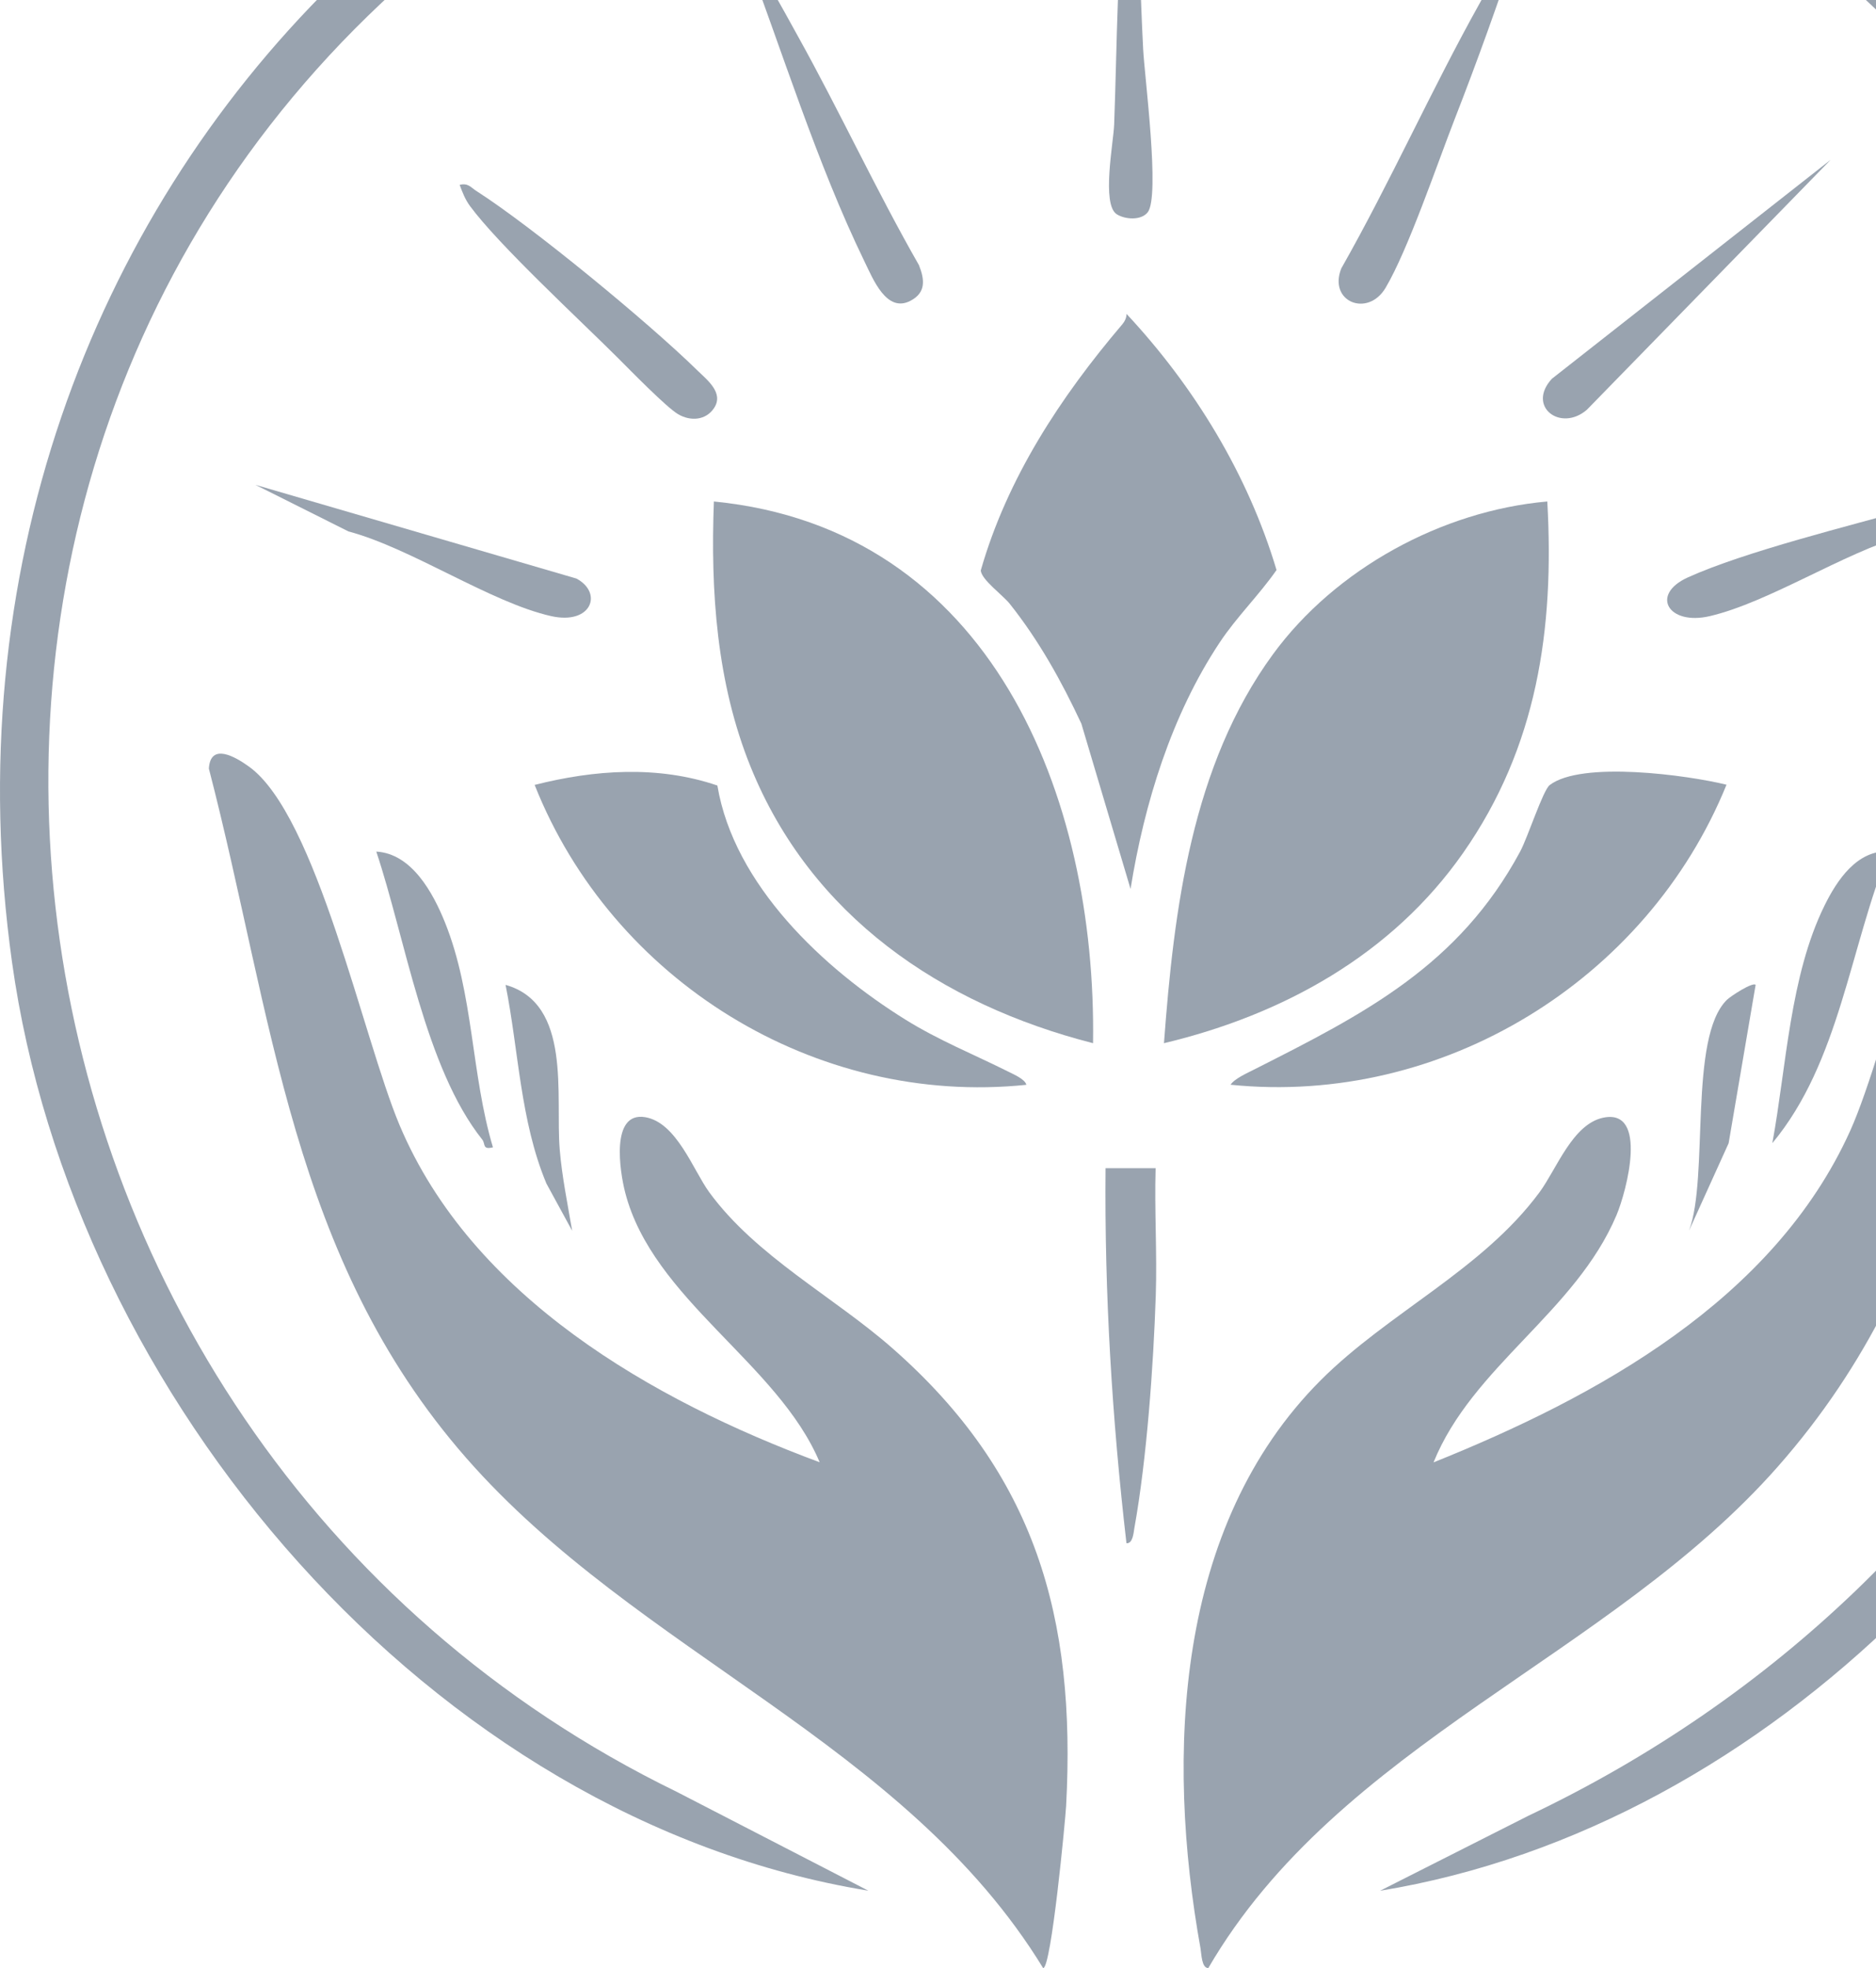 <svg width="1390" height="1458" viewBox="0 0 1390 1458" fill="none" xmlns="http://www.w3.org/2000/svg">
<g clip-path="url(#clip0_9_161)">
<path d="M1022.54 1400.62L1132.46 1345.05C1497.81 1171.5 1708.21 787.288 1607.27 380.272C1471.77 -166.14 804.468 -389.823 358.836 -61.304C-138.295 305.19 -38.903 1064.29 501.543 1327.39L643.393 1400.56C319.354 1347.71 53.794 1035.17 8.876 712.554C-71.29 136.85 403.067 -326.319 968.061 -239.08C1462.39 -162.783 1772.24 326.435 1635.65 815.712C1557.26 1096.59 1313.16 1352.98 1022.54 1400.62Z" fill="#001B37" fill-opacity="0.4"/>
<path d="M607.286 1083.12C576.412 1009.78 483.619 962.589 463.21 883.338C459.243 867.917 452.171 823.334 477.985 827.566C501.27 831.393 513.573 866.757 525.417 883.048C560.199 930.761 617.749 960.502 661.386 998.881C766.942 1091.64 797.413 1197.85 789.939 1337.63C789.364 1348.06 778.958 1457.81 772.921 1457.92C670.527 1290.49 472.868 1225.45 345.465 1080.05C215.59 931.747 202.424 753.127 154.763 569.348C155.913 549.926 174.195 560.478 184.429 567.84C234.62 603.901 269 769.012 295.964 833.248C349.605 960.792 483.619 1037.32 607.113 1083.12H607.286Z" fill="#001B37" fill-opacity="0.4"/>
<path d="M895.196 1457.87C890.261 1457.87 890.204 1447.14 889.515 1443.38C863.751 1300.16 870.637 1130.4 978.628 1022.37C1028.72 972.29 1098.1 940.819 1140.67 883.208C1153.41 865.936 1165.17 832.552 1188.07 827.916C1221.29 821.192 1205.34 882.107 1197.71 900.19C1167.35 972 1090.87 1012.22 1062.17 1083.28C1183.19 1034.71 1314.14 963.133 1370.83 837.768C1398.89 775.637 1434.41 604.486 1479.74 570.001C1492.99 559.916 1516.8 547.455 1512.79 575.159C1460.11 763.118 1451.51 934.037 1317.23 1086.47C1192.43 1228.12 992.399 1291 895.253 1457.92L895.196 1457.87Z" fill="#001B37" fill-opacity="0.4"/>
<path d="M1146.45 371.479C1151.78 465.971 1138.94 553.356 1084.14 631.746C1031.47 707.098 950.818 751.679 862.431 772.766C869.768 673.691 883.009 566.937 943.194 484.651C989.451 421.447 1068.32 378.356 1146.45 371.479Z" fill="#001B37" fill-opacity="0.4"/>
<path d="M809.871 772.766C697.066 743.943 600.884 678.447 556.174 568.083C530.954 505.853 526.425 438.122 528.947 371.479C734.324 391.707 812.622 589.686 809.871 772.766Z" fill="#001B37" fill-opacity="0.4"/>
<path d="M837.67 658.511L801.215 536.057C786.541 504.598 769.746 474.4 748.079 447.181C743.035 440.878 727.043 429.303 726.699 422.541C746.303 354.065 785.853 293.955 831.594 240.206C833.371 238.086 834.689 235.393 834.689 232.528C884.959 286.392 924.681 351.487 945.832 422.255C932.82 440.935 916.312 456.923 903.702 475.947C868.049 529.639 847.873 595.078 837.67 658.454V658.511Z" fill="#001B37" fill-opacity="0.4"/>
<path d="M1279.2 581.378C1220.33 726.238 1068.55 819.525 911.784 803.538C914.707 798.954 924.508 794.714 929.61 792.078C1010.66 751.107 1080.82 715.465 1126.39 630.715C1132.01 620.229 1143.24 585.389 1148.23 581.55C1171.79 563.5 1250.2 574.158 1279.14 581.263L1279.2 581.378Z" fill="#001B37" fill-opacity="0.4"/>
<path d="M531.528 581.892C543.851 655.583 610.227 717.698 671.216 755.518C695.806 770.76 721.427 781.017 747.107 793.853C750.832 795.744 759.602 799.468 760.462 803.594C603.98 819.811 453.573 726.294 396.139 581.434C440.389 570.203 487.564 566.879 531.528 581.892Z" fill="#001B37" fill-opacity="0.4"/>
<path d="M856.241 865.371C855.324 896.715 857.387 928.289 856.355 959.633C854.636 1011.66 849.706 1080.83 840.478 1132.06C839.905 1135.38 839.389 1143.57 834.631 1143.17C823.97 1051.03 818.295 958.372 819.155 865.371H856.241Z" fill="#001B37" fill-opacity="0.4"/>
<path d="M550.554 -39.031C566.604 -19.032 578.756 4.462 591.194 26.809C622.261 82.679 649.144 140.898 680.899 196.424C685.255 207.368 686.001 216.766 674.766 222.725C656.882 232.295 646.851 206.623 640.489 193.616C605.18 120.957 579.214 36.78 550.554 -38.973V-39.031Z" fill="#001B37" fill-opacity="0.4"/>
<path d="M1124.79 -42.123C1110.23 1.714 1094.58 45.32 1077.78 88.354C1064.72 121.876 1043.39 184.851 1026.66 213.158C1013.47 235.449 983.952 223.587 993.811 198.833C1030.32 134.54 1060.47 66.637 1096.53 2.115C1104.78 -12.669 1113.55 -29.573 1124.84 -42.123H1124.79Z" fill="#001B37" fill-opacity="0.4"/>
<path d="M365.243 849.899C357.161 851.905 359.855 847.263 357.275 844.112C314.916 790.936 300.242 694.84 278.805 630.833C305.115 632.323 320.877 661.433 329.704 683.322C351.027 736.327 349.021 795.692 365.243 849.899Z" fill="#001B37" fill-opacity="0.4"/>
<path d="M1399.63 630.772C1370.63 701.483 1363.17 786.806 1313.19 846.801C1323.62 790.244 1326.15 723.029 1351.82 670.884C1361.05 652.089 1376.01 629.454 1399.63 630.715V630.772Z" fill="#001B37" fill-opacity="0.4"/>
<path d="M1356.41 118.373L1175.8 303.516C1156.43 320.305 1130.92 301.224 1149.83 280.595L1356.47 118.315L1356.41 118.373Z" fill="#001B37" fill-opacity="0.4"/>
<path d="M340.54 136.947C346.845 135.343 348.851 138.838 352.978 141.474C394.764 168.234 480.629 239.059 516.568 274.243C523.848 281.406 536.515 290.918 529.121 302.206C523.045 311.432 511.696 312.234 502.467 306.848C493.812 301.805 466.7 274.014 457.815 265.132C429.442 236.824 369.429 181.471 348.163 152.533C344.609 147.662 342.66 142.505 340.597 137.004L340.54 136.947Z" fill="#001B37" fill-opacity="0.4"/>
<path d="M1489.16 359.162L1410.98 396.752C1365.93 409.703 1310.67 446.147 1266.88 456.404C1236.21 463.624 1222.4 440.531 1250.54 427.753C1292.73 408.614 1370.97 389.36 1418.15 376.124C1441.36 369.591 1465.32 363.001 1489.16 359.162Z" fill="#001B37" fill-opacity="0.4"/>
<path d="M189.271 359.162L427.033 428.555C446.98 439.099 438.325 463.108 408.404 456.404C363.638 446.376 304.828 406.092 258.17 393.658L189.271 359.162Z" fill="#001B37" fill-opacity="0.4"/>
<path d="M840.766 -94.608C844.263 -51.001 844.721 -7.165 847.014 36.556C848.103 57.185 859.625 145.43 850.396 157.235C845.467 163.538 833.487 162.564 827.468 158.724C816.004 151.447 825.061 105.319 825.519 92.254C827.755 31.8 827.583 -29.799 834.633 -90.024C835.149 -94.608 837.098 -99.479 840.824 -94.608H840.766Z" fill="#001B37" fill-opacity="0.4"/>
<path d="M423.882 911.612L404.852 876.716C385.363 830.014 384.389 778.614 374.587 729.564C423.882 743.488 411.444 811.563 414.711 851.445C416.373 871.558 420.557 891.843 423.939 911.67L423.882 911.612Z" fill="#001B37" fill-opacity="0.4"/>
<path d="M1300.81 729.566L1280.81 846.863L1251.46 911.614C1266.31 872.248 1250.95 768.588 1279.55 740.625C1282.24 737.989 1298.64 727.216 1300.87 729.566H1300.81Z" fill="#001B37" fill-opacity="0.4"/>
</g>
<defs>
<clipPath id="clip0_9_161">
<rect width="1668" height="1458" fill="white"/>
</clipPath>
</defs>
</svg>
